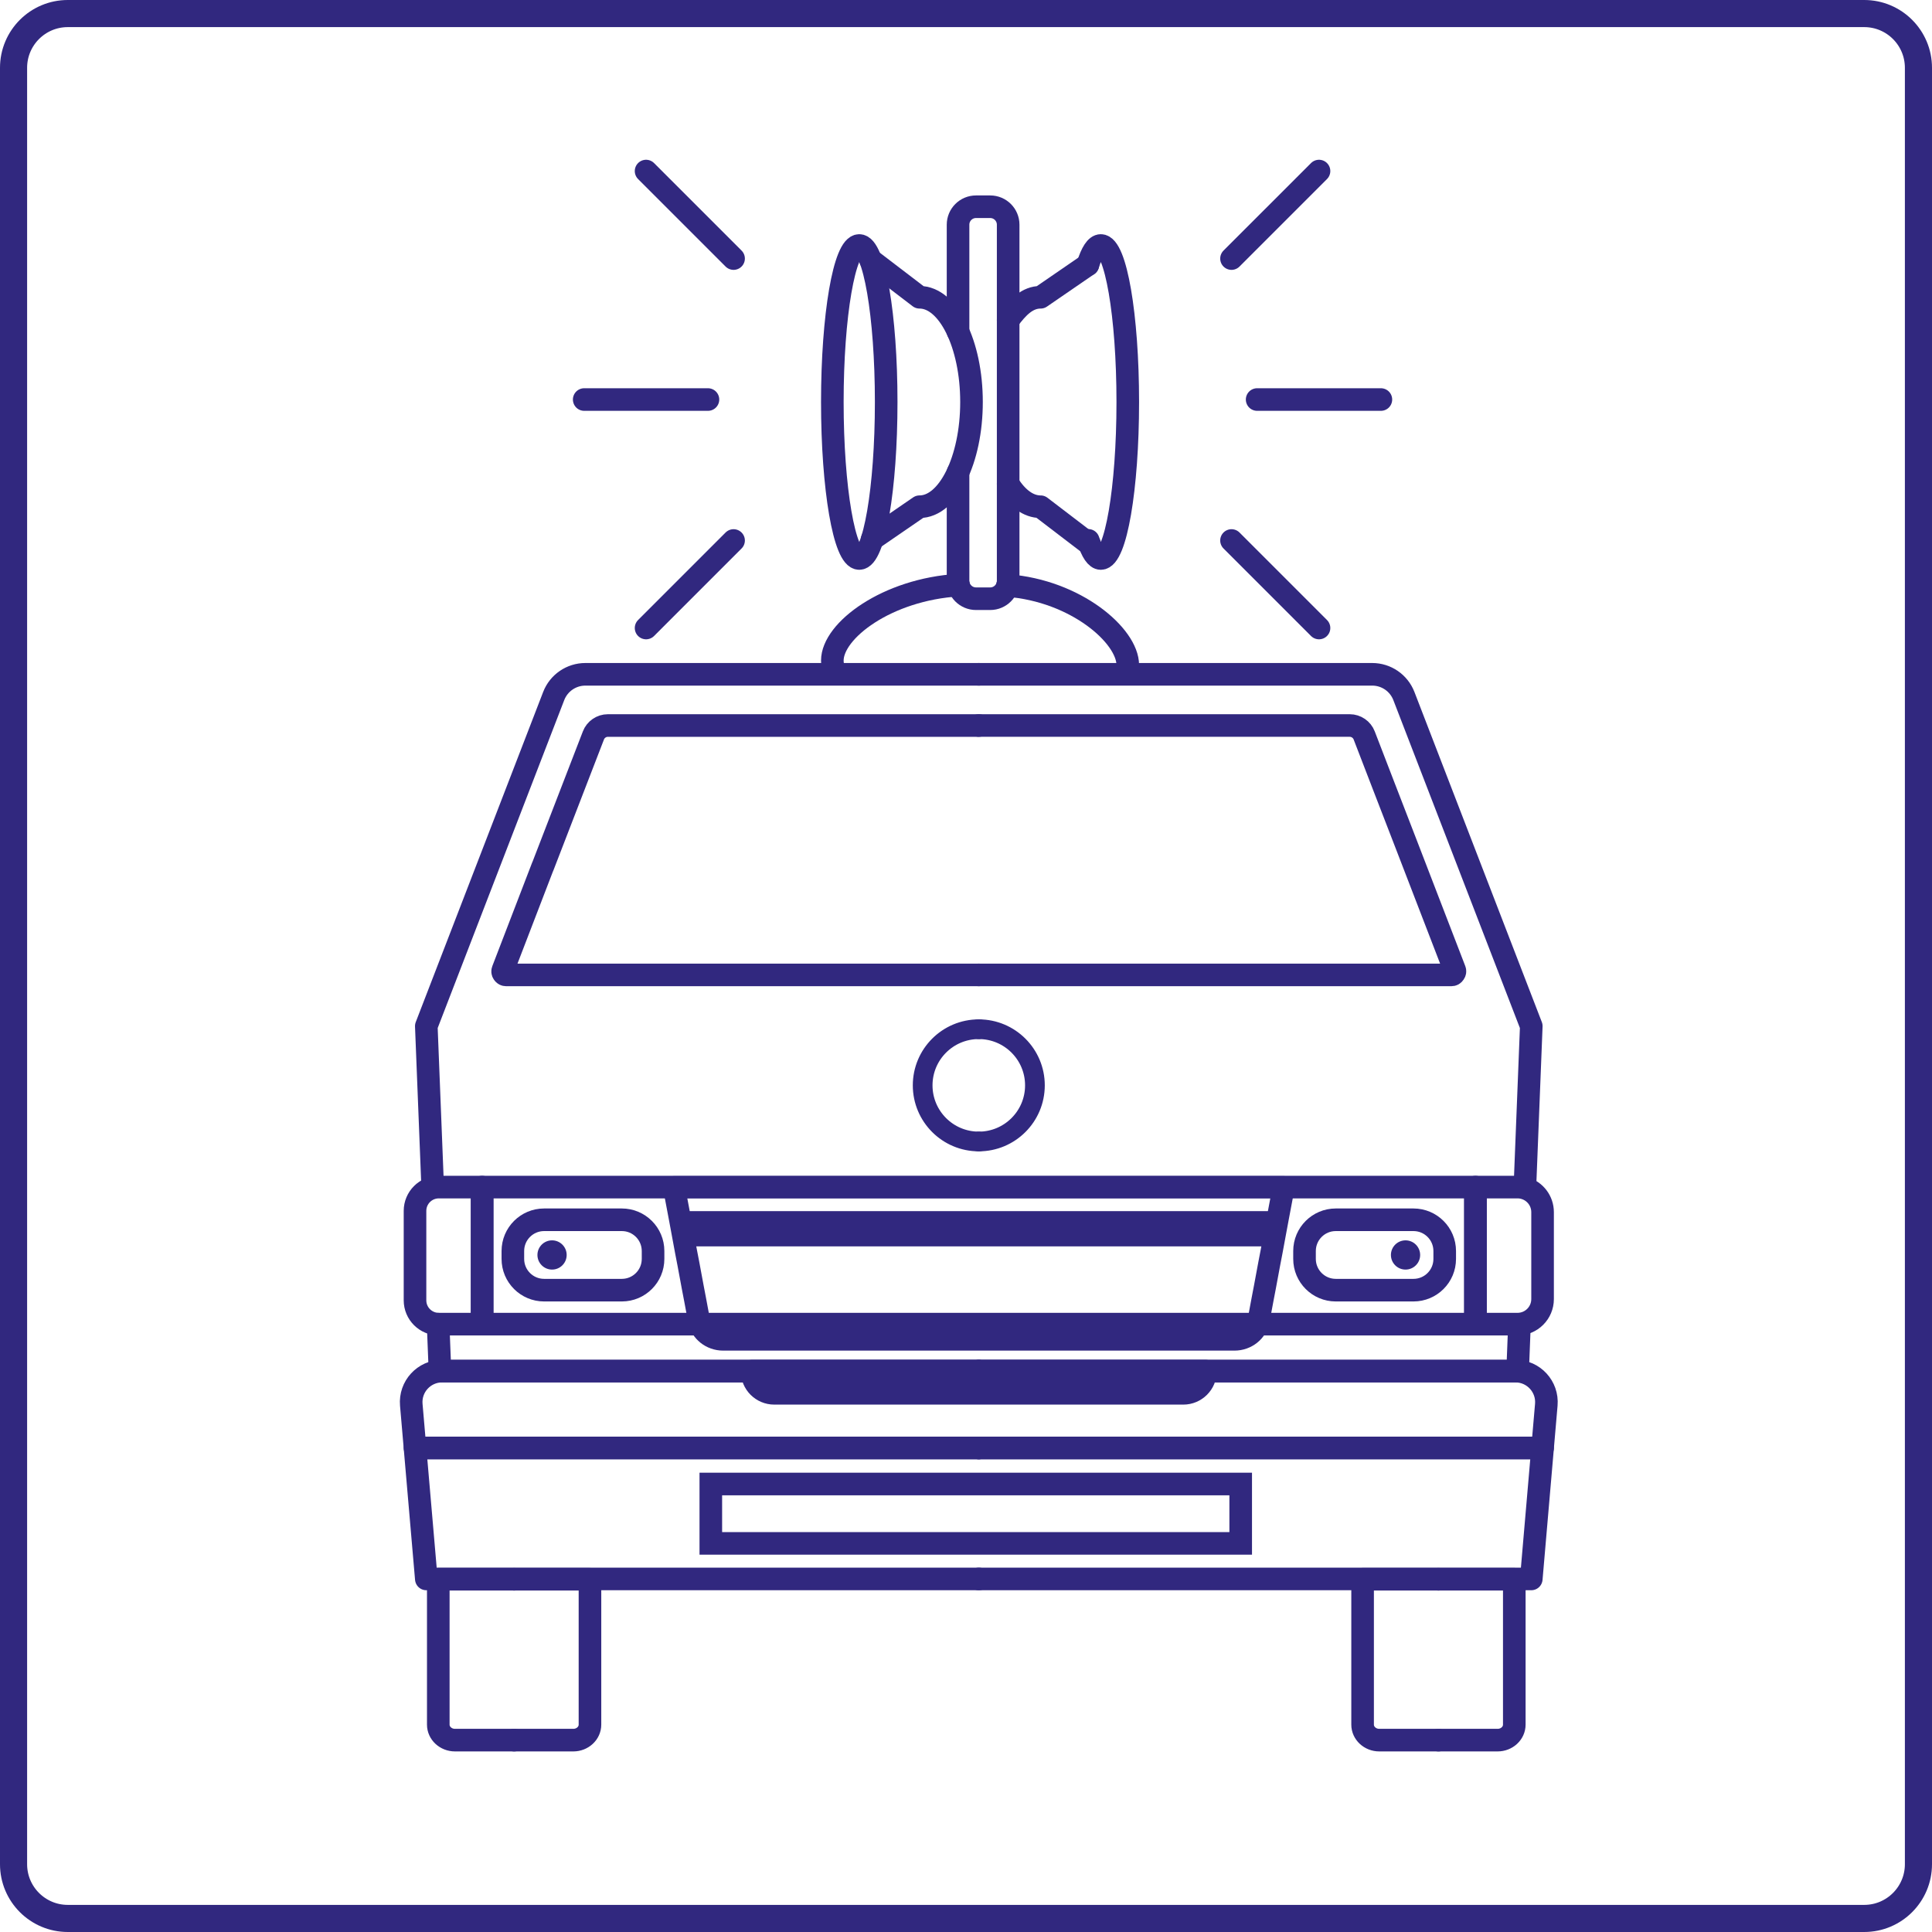<svg xmlns="http://www.w3.org/2000/svg" xmlns:xlink="http://www.w3.org/1999/xlink" x="0px" y="0px" width="427.479px" height="427.479px" viewBox="0 0 427.479 427.479" xml:space="preserve"><g id="Vrstva_1" display="none">			<image display="inline" width="850" height="749" transform="matrix(1 0 0 1 -208.601 -156.1)">	</image></g><g id="Vrstva_2">	<path fill="none" stroke="#31287F" stroke-width="6" stroke-miterlimit="10" d="M424.479,412.479c0,6.627-5.373,12-12,12H15  c-6.627,0-12-5.373-12-12V15C3,8.373,8.373,3,15,3h397.479c6.627,0,12,5.373,12,12V412.479z"></path>	<g>		<path fill="none" stroke="#31287F" stroke-width="5" stroke-linecap="round" stroke-linejoin="round" stroke-miterlimit="10" d="   M113.756,385.025h13.087c2.041,0,3.695-1.535,3.695-3.43v-32.172h-16.782"></path>		<path fill="none" stroke="#31287F" stroke-width="5" stroke-linecap="round" stroke-linejoin="round" stroke-miterlimit="10" d="   M113.756,349.423H96.976v32.172c0,1.895,1.654,3.43,3.695,3.43h13.085"></path>	</g>	<g>		<path fill="none" stroke="#31287F" stroke-width="5" stroke-linecap="round" stroke-linejoin="round" stroke-miterlimit="10" d="   M318.274,385.025h-13.087c-2.04,0-3.695-1.535-3.695-3.43v-32.172h16.782"></path>		<path fill="none" stroke="#31287F" stroke-width="5" stroke-linecap="round" stroke-linejoin="round" stroke-miterlimit="10" d="   M318.274,349.423h16.782v32.172c0,1.895-1.655,3.43-3.695,3.43h-13.087"></path>	</g>	<g>					<polyline fill="none" stroke="#31287F" stroke-width="5" stroke-linecap="round" stroke-linejoin="round" stroke-miterlimit="10" points="   216.571,349.359 338.814,349.359 341.313,320.378 216.571,320.378   "></polyline>					<polyline fill="none" stroke="#31287F" stroke-width="5" stroke-linecap="round" stroke-linejoin="round" stroke-miterlimit="10" points="   216.571,320.378 91.826,320.378 94.327,349.359 216.571,349.359   "></polyline>		<path fill="none" stroke="#31287F" stroke-width="5" stroke-linecap="round" stroke-linejoin="round" stroke-miterlimit="10" d="   M216.571,320.378h124.742l0.826-9.557c0.345-4.006-2.813-7.449-6.835-7.449H216.571"></path>		<path fill="none" stroke="#31287F" stroke-width="5" stroke-linecap="round" stroke-linejoin="round" stroke-miterlimit="10" d="   M216.571,303.373H97.835c-4.021,0-7.18,3.443-6.833,7.449l0.825,9.557h124.745"></path>	</g>	<g>		<path fill="none" stroke="#31287F" stroke-width="5" stroke-linecap="round" stroke-linejoin="round" stroke-miterlimit="10" d="   M337.461,261.201l1.353-34.158l-28.187-73.035c-1.118-2.897-3.903-4.809-7.01-4.809H216.57"></path>					<polyline fill="none" stroke="#31287F" stroke-width="5" stroke-linecap="round" stroke-linejoin="round" stroke-miterlimit="10" points="   216.57,303.373 335.792,303.373 336.164,293.935   "></polyline>					<polyline fill="none" stroke="#31287F" stroke-width="5" stroke-linecap="round" stroke-linejoin="round" stroke-miterlimit="10" points="   96.938,292.992 97.35,303.373 216.57,303.373   "></polyline>		<path fill="none" stroke="#31287F" stroke-width="5" stroke-linecap="round" stroke-linejoin="round" stroke-miterlimit="10" d="   M216.57,149.199h-87.048c-3.106,0-5.892,1.911-7.01,4.809l-28.186,73.035l1.372,34.656"></path>	</g>	<g>					<polyline fill="none" stroke="#31287F" stroke-width="5" stroke-linecap="round" stroke-linejoin="round" stroke-miterlimit="10" points="   216.57,262.658 106.677,262.658 106.677,292.982 216.57,292.982 326.463,292.982 326.463,262.658 216.57,262.658   "></polyline>		<g>			<path fill="none" stroke="#31287F" stroke-width="5" stroke-linecap="round" stroke-linejoin="round" stroke-miterlimit="10" d="    M97.093,262.658c-2.909,0-5.267,2.357-5.267,5.266v18.387v1.404c0,2.91,2.358,5.268,5.267,5.268h9.584v-21.523v-8.801H97.093z"></path>			<path fill="none" stroke="#31287F" stroke-width="5" stroke-linecap="round" stroke-linejoin="round" stroke-miterlimit="10" d="    M337.4,262.902c-0.517-0.16-1.065-0.244-1.633-0.244h-9.304v22.461v7.863h9.304c3.063,0,5.547-2.482,5.547-5.547v-17.168v-2.063    C341.314,265.708,339.666,263.599,337.4,262.902z"></path>		</g>	</g>	<g>		<path fill="none" stroke="#31287F" stroke-width="5" stroke-linecap="round" stroke-linejoin="round" stroke-miterlimit="10" d="   M216.574,215.713H112.007c-0.271,0-0.499-0.112-0.657-0.362c-0.159-0.228-0.182-0.477-0.069-0.727l8.797-22.877l0.023-0.021   l11.2-28.999c0.499-1.315,1.792-2.199,3.197-2.199h82.074"></path>		<path fill="none" stroke="#31287F" stroke-width="5" stroke-linecap="round" stroke-linejoin="round" stroke-miterlimit="10" d="   M216.574,160.528h82.075c1.405,0,2.698,0.884,3.197,2.199l4.239,10.996l5.171,13.376l10.609,27.525   c0.114,0.25,0.068,0.499-0.091,0.727c-0.159,0.25-0.361,0.362-0.658,0.362H216.574"></path>	</g>	<g>					<path fill="none" stroke="#31287F" stroke-width="4.88" stroke-linecap="round" stroke-linejoin="round" stroke-miterlimit="10" d="   M216.573,262.669h67.451l-1.223,6.478l-0.5,2.677l-0.952,5.14l-0.521,2.699l-0.952,5.12l-0.521,2.72l-0.862,4.623   c-0.452,2.48-2.721,4.274-5.351,4.274h-56.568h-56.568c-2.63,0-4.897-1.794-5.351-4.274l-0.862-4.623l-0.521-2.72l-0.952-5.12   l-0.521-2.699l-0.952-5.14l-0.499-2.677l-1.225-6.478H216.573"></path>	</g>			<polygon fill="none" stroke="#31287F" stroke-width="4.978" stroke-linecap="round" stroke-linejoin="round" stroke-miterlimit="10" points="  282.212,270.47 281.717,273.281 151.43,273.281 150.935,270.47  "></polygon>	<g>					<path fill="none" stroke="#31287F" stroke-width="4.361" stroke-linecap="round" stroke-linejoin="round" stroke-miterlimit="10" d="   M216.57,227.728c-6.86,0-12.42,5.56-12.42,12.42c0,6.857,5.56,12.419,12.42,12.419"></path>					<path fill="none" stroke="#31287F" stroke-width="4.361" stroke-linecap="round" stroke-linejoin="round" stroke-miterlimit="10" d="   M216.57,252.567c6.858,0,12.42-5.562,12.42-12.419c0-6.86-5.562-12.42-12.42-12.42"></path>	</g>	<path fill="none" stroke="#31287F" stroke-width="5" stroke-linecap="round" stroke-linejoin="round" stroke-miterlimit="10" d="  M137.584,285.464h-17.193c-3.818,0-6.914-3.094-6.914-6.912v-1.748c0-3.82,3.095-6.914,6.914-6.914h17.193  c3.818,0,6.913,3.094,6.913,6.914v1.748C144.498,282.371,141.403,285.464,137.584,285.464z"></path>	<path fill="none" stroke="#31287F" stroke-width="5" stroke-linecap="round" stroke-linejoin="round" stroke-miterlimit="10" d="  M295.555,285.464h17.193c3.818,0,6.913-3.094,6.913-6.912v-1.748c0-3.82-3.095-6.914-6.913-6.914h-17.193  c-3.816,0-6.913,3.094-6.913,6.914v1.748C288.642,282.371,291.739,285.464,295.555,285.464z"></path>	<circle fill="#31287F" cx="122.148" cy="277.677" r="3.234"></circle>	<circle fill="#31287F" cx="310.992" cy="277.677" r="3.234"></circle>	<g>		<path fill="none" stroke="#31287F" stroke-width="5" stroke-linecap="round" stroke-linejoin="round" stroke-miterlimit="10" d="   M216.57,303.373h-50.164c0,2.713,2.199,4.914,4.913,4.914h45.251h45.251c2.714,0,4.913-2.201,4.913-4.914H216.57"></path>	</g>	<path fill="#31287F" d="M272.02,330.857v8.137H159.776v-8.137H272.02 M277.02,325.857H154.776v18.137H277.02V325.857  L277.02,325.857z"></path>			<ellipse fill="none" stroke="#31287F" stroke-width="5" stroke-linecap="round" stroke-linejoin="round" stroke-miterlimit="10" cx="190.122" cy="88.946" rx="5.958" ry="34.63"></ellipse>	<path fill="none" stroke="#31287F" stroke-width="5" stroke-linecap="round" stroke-linejoin="round" stroke-miterlimit="10" d="  M192.618,57.494l10.836,8.28c6.354,0,11.504,10.373,11.504,23.172c0,12.798-5.15,23.173-11.504,23.173l-10.467,7.19"></path>	<path fill="none" stroke="#31287F" stroke-width="5" stroke-linecap="round" stroke-linejoin="round" stroke-miterlimit="10" d="  M240.708,58.583c0.852-2.72,1.828-4.267,2.869-4.267c3.29,0,5.958,15.505,5.958,34.63c0,19.125-2.668,34.63-5.958,34.63  c-1.006,0-1.954-1.452-2.788-4.017"></path>	<path fill="none" stroke="#31287F" stroke-width="5" stroke-linecap="round" stroke-linejoin="round" stroke-miterlimit="10" d="  M223.068,70.833c2.141-2.925,4.271-5.059,7.175-5.059l10.467-7.191"></path>	<path fill="none" stroke="#31287F" stroke-width="5" stroke-linecap="round" stroke-linejoin="round" stroke-miterlimit="10" d="  M241.081,120.399l-10.838-8.28c-2.713,0-5.207-1.893-7.175-5.059"></path>	<path fill="none" stroke="#31287F" stroke-width="5" stroke-linecap="round" stroke-linejoin="round" stroke-miterlimit="10" d="  M211.98,73.386V49.715c0-2.194,1.778-3.972,3.972-3.972h3.144c2.192,0,3.972,1.778,3.972,3.972v21.118v36.226v21.442  c0,2.193-1.779,3.972-3.972,3.972h-3.144c-2.194,0-3.972-1.779-3.972-3.972v-23.997"></path>	<path fill="none" stroke="#31287F" stroke-width="5" stroke-linecap="round" stroke-linejoin="round" stroke-miterlimit="10" d="  M222.923,129.558c15.148,1.153,26.611,11.119,26.611,17.592"></path>	<path fill="none" stroke="#31287F" stroke-width="5" stroke-linecap="round" stroke-linejoin="round" stroke-miterlimit="10" d="  M184.253,147.15c-0.06-0.327-0.089-0.659-0.089-0.992c0-6.66,12.133-15.759,27.936-16.691"></path>			<line fill="none" stroke="#31287F" stroke-width="5" stroke-linecap="round" stroke-linejoin="round" stroke-miterlimit="10" x1="156.643" y1="88.402" x2="129.262" y2="88.402"></line>			<line fill="none" stroke="#31287F" stroke-width="5" stroke-linecap="round" stroke-linejoin="round" stroke-miterlimit="10" x1="162.313" y1="57.211" x2="142.952" y2="37.85"></line>			<line fill="none" stroke="#31287F" stroke-width="5" stroke-linecap="round" stroke-linejoin="round" stroke-miterlimit="10" x1="142.952" y1="138.954" x2="162.313" y2="119.592"></line>			<line fill="none" stroke="#31287F" stroke-width="5" stroke-linecap="round" stroke-linejoin="round" stroke-miterlimit="10" x1="278.157" y1="88.402" x2="305.538" y2="88.402"></line>			<line fill="none" stroke="#31287F" stroke-width="5" stroke-linecap="round" stroke-linejoin="round" stroke-miterlimit="10" x1="272.486" y1="119.592" x2="291.848" y2="138.954"></line>			<line fill="none" stroke="#31287F" stroke-width="5" stroke-linecap="round" stroke-linejoin="round" stroke-miterlimit="10" x1="291.848" y1="37.85" x2="272.486" y2="57.211"></line></g></svg>